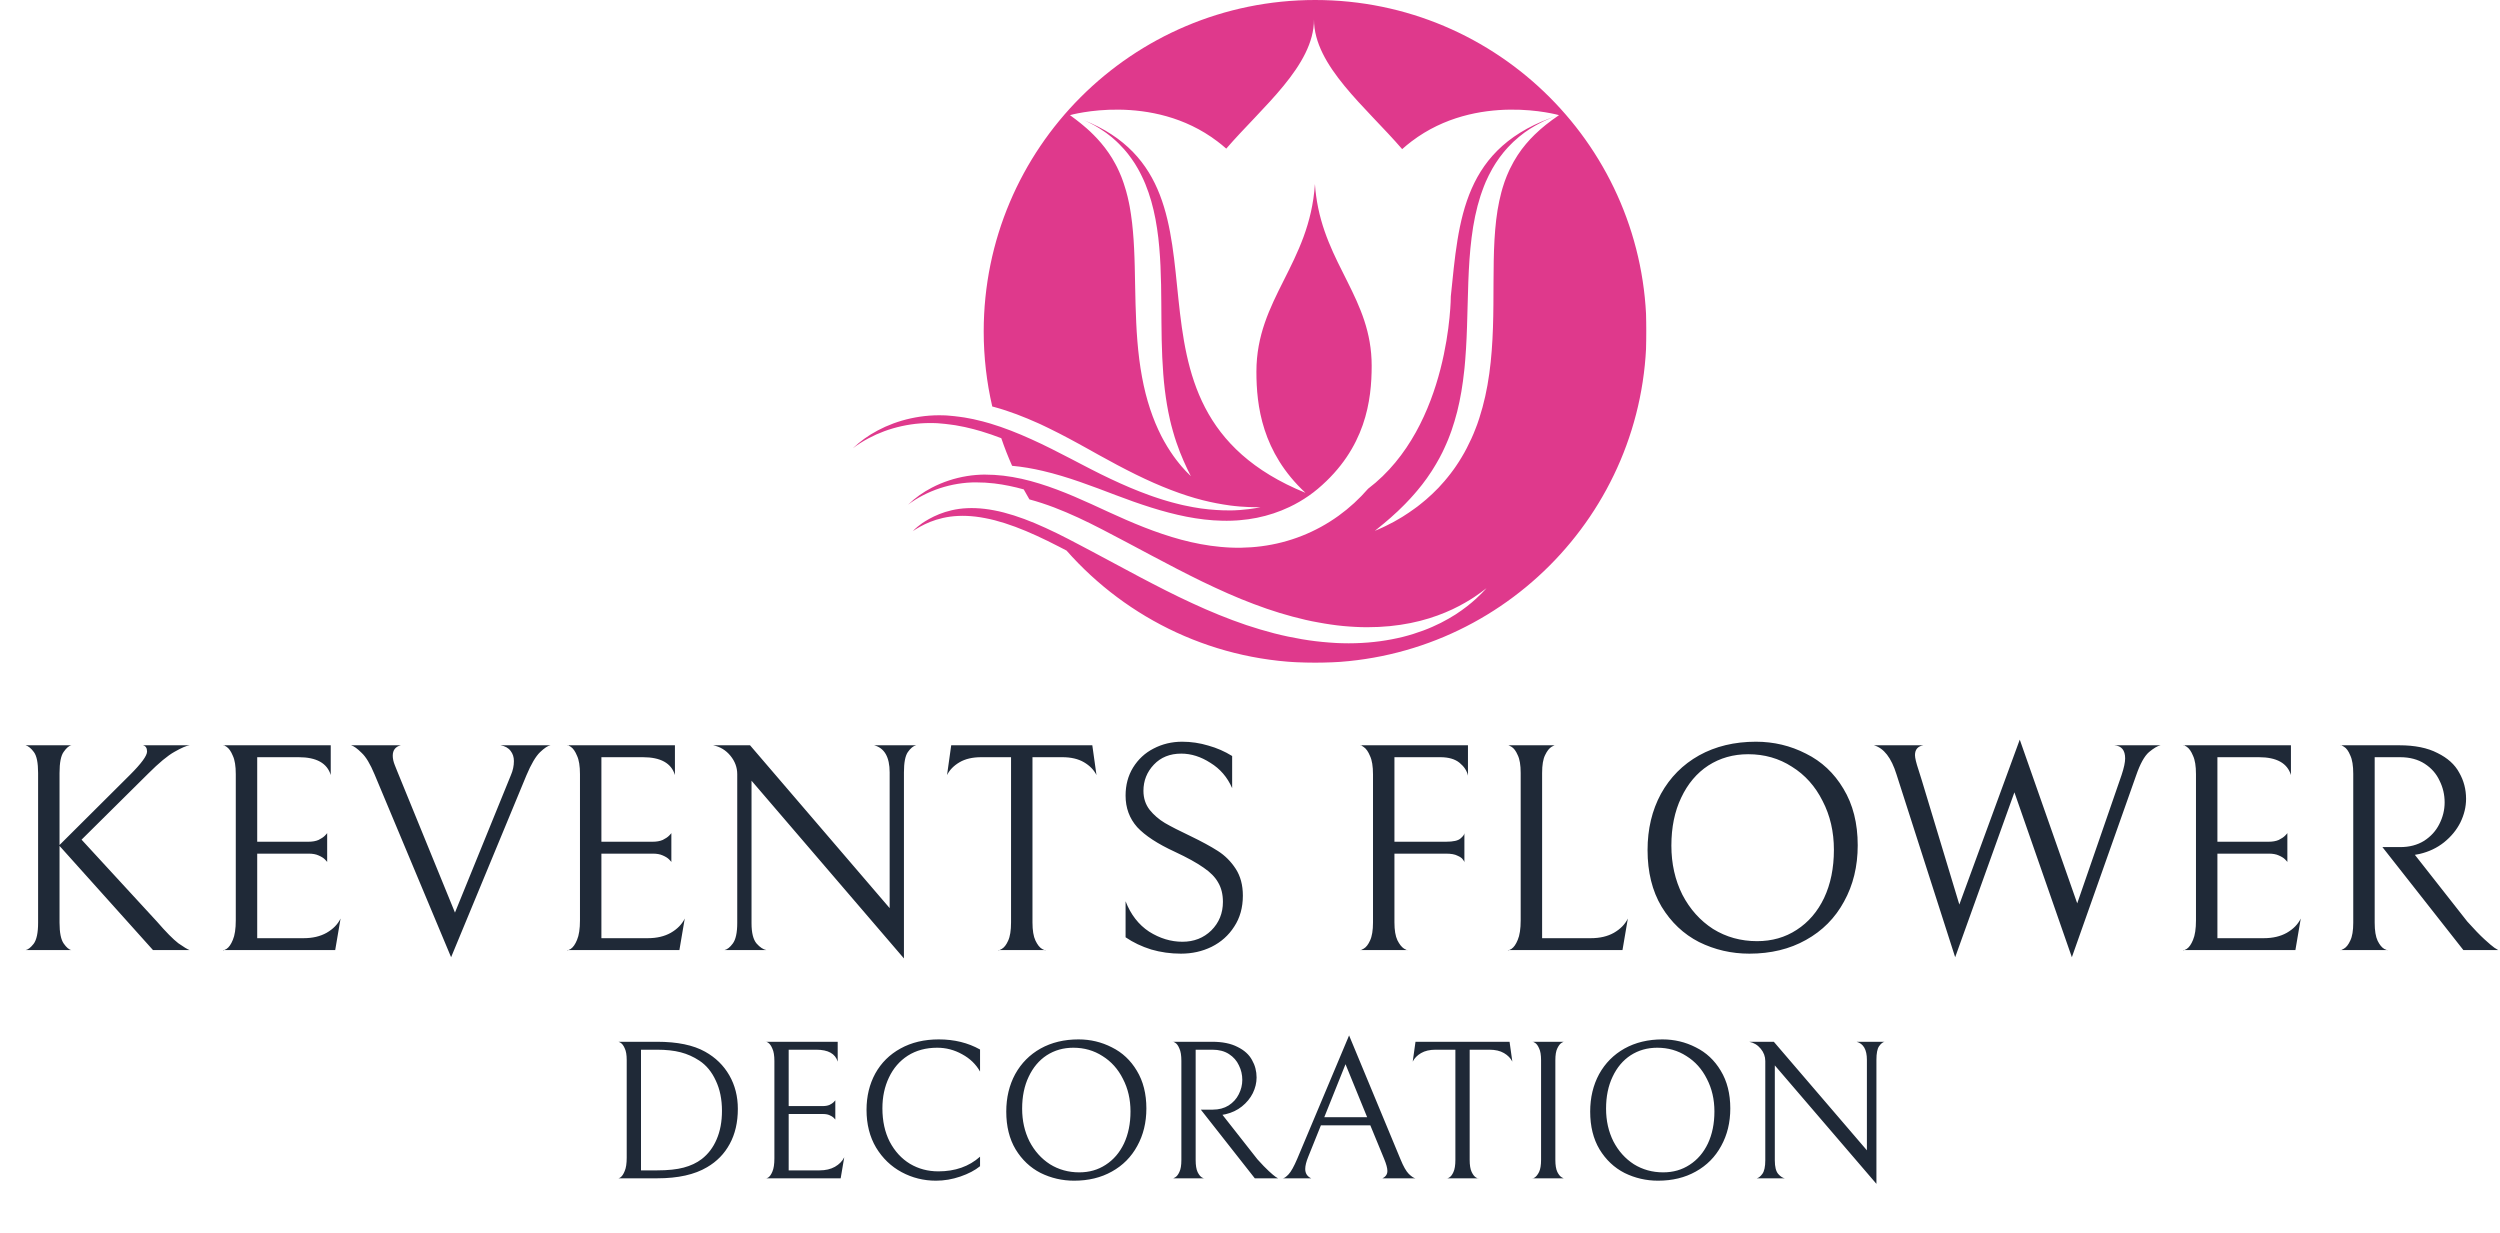 <svg xmlns="http://www.w3.org/2000/svg" width="5039" height="2486" viewBox="0 0 5039 2486" fill="none"><path d="M308.4 1915L120 1705V1859.8C120 1879.8 122.8 1893.8 128.4 1901.8C134 1909.8 139.2 1914.2 144 1915H51.6C56.4 1914.2 61.8 1910 67.8 1902.4C73.8 1894.4 76.8 1880.2 76.8 1859.8V1558C76.8 1537.6 74 1523.6 68.4 1516C62.8 1508.4 57.2 1503.8 51.6 1502.2H144C139.2 1503 134 1507.4 128.4 1515.4C122.8 1523 120 1537.2 120 1558V1703.2L262.2 1561.6C285 1538.8 296.4 1523.2 296.4 1514.8C296.4 1507.6 293.6 1503.4 288 1502.2H382.2C375.8 1503 365.6 1507.4 351.6 1515.4C338 1523 320.4 1537.6 298.8 1559.2L164.4 1692.4L316.2 1857.4C334.6 1878.6 349 1893.2 359.4 1901.2C370.2 1908.8 377.8 1913.4 382.2 1915H308.4ZM449.438 1915C449.438 1916.2 451.838 1915.4 456.638 1912.6C461.438 1909.4 465.638 1903.4 469.238 1894.6C473.238 1885.4 475.238 1872.2 475.238 1855V1560.4C475.238 1544 473.238 1531.6 469.238 1523.2C465.638 1514.4 461.438 1508.4 456.638 1505.2C451.838 1502 449.438 1501 449.438 1502.2H666.638V1562.2C659.438 1538.2 637.838 1526.2 601.838 1526.2H518.438V1696.6H621.638C629.638 1696.6 636.438 1695.4 642.038 1693C647.638 1690.2 651.838 1687.4 654.638 1684.6C657.438 1681.8 659.038 1680 659.438 1679.2V1737.4C659.038 1736.6 657.438 1734.8 654.638 1732C651.838 1729.2 647.638 1726.6 642.038 1724.2C636.838 1721.8 630.238 1720.6 622.238 1720.6H518.438V1891H612.038C630.038 1891 645.438 1887.4 658.238 1880.2C671.438 1872.6 680.838 1863 686.438 1851.4L675.638 1915H449.438ZM1035.83 1534C1035.83 1526 1033.63 1519.2 1029.23 1513.6C1024.83 1507.6 1018.03 1503.8 1008.83 1502.2H1109.63C1104.43 1503 1097.43 1507.6 1088.63 1516C1079.83 1524.4 1070.63 1540 1061.03 1562.8L909.23 1929.4L755.03 1561C746.23 1539.8 737.43 1525.2 728.63 1517.2C720.23 1508.8 713.23 1503.8 707.63 1502.2H807.83C797.03 1505 791.63 1512 791.63 1523.2C791.63 1529.2 793.03 1535.6 795.83 1542.4C798.63 1549.2 800.23 1553.2 800.63 1554.4L917.03 1839.4L1029.83 1562.2C1033.83 1553 1035.83 1543.6 1035.83 1534ZM1143.19 1915C1143.19 1916.2 1145.59 1915.4 1150.39 1912.6C1155.19 1909.4 1159.39 1903.4 1162.99 1894.6C1166.99 1885.4 1168.99 1872.2 1168.99 1855V1560.4C1168.99 1544 1166.99 1531.6 1162.99 1523.2C1159.39 1514.4 1155.19 1508.4 1150.39 1505.2C1145.59 1502 1143.19 1501 1143.19 1502.2H1360.39V1562.2C1353.19 1538.2 1331.59 1526.2 1295.59 1526.2H1212.19V1696.6H1315.39C1323.39 1696.6 1330.19 1695.4 1335.79 1693C1341.39 1690.2 1345.59 1687.4 1348.39 1684.6C1351.19 1681.8 1352.79 1680 1353.19 1679.2V1737.4C1352.79 1736.6 1351.19 1734.8 1348.39 1732C1345.59 1729.2 1341.39 1726.6 1335.79 1724.2C1330.59 1721.8 1323.99 1720.6 1315.99 1720.6H1212.19V1891H1305.79C1323.79 1891 1339.19 1887.4 1351.99 1880.2C1365.19 1872.6 1374.59 1863 1380.19 1851.4L1369.39 1915H1143.19ZM1846.58 1502.2C1840.98 1503.4 1835.38 1508 1829.78 1516C1824.58 1523.6 1821.98 1537.2 1821.98 1556.8V1931.8L1514.78 1573.6V1861C1514.78 1880.2 1518.18 1893.8 1524.98 1901.8C1531.78 1909.4 1538.38 1913.8 1544.78 1915H1460.18C1465.78 1913.8 1471.38 1909.4 1476.98 1901.8C1482.98 1893.8 1485.98 1880 1485.98 1860.4V1560.4C1485.98 1546.8 1481.38 1534.4 1472.18 1523.2C1462.98 1512 1451.38 1505 1437.38 1502.2H1511.78L1793.18 1830.4V1556.8C1793.18 1526 1782.78 1507.8 1761.98 1502.2H1846.58ZM1977.86 1526.2C1960.26 1526.2 1945.66 1529.6 1934.06 1536.4C1922.46 1543.2 1914.06 1551.8 1908.86 1562.2L1917.26 1502.2H2201.66L2210.06 1562.2C2204.86 1551.8 2196.46 1543.2 2184.86 1536.4C2173.26 1529.6 2158.66 1526.2 2141.06 1526.2H2081.06V1859.2C2081.06 1875.2 2083.06 1887.4 2087.06 1895.8C2091.06 1904.2 2095.46 1909.8 2100.26 1912.6C2105.06 1915.4 2107.46 1916.2 2107.46 1915H2012.06C2012.06 1916.2 2014.46 1915.4 2019.26 1912.6C2024.06 1909.8 2028.26 1904.4 2031.86 1896.4C2035.86 1888 2037.86 1875.6 2037.86 1859.2V1526.2H1977.86ZM2380.32 1922.2C2359.52 1922.2 2339.52 1919.4 2320.32 1913.8C2301.12 1907.8 2283.92 1899.6 2268.72 1889.2V1816.6C2279.12 1843.4 2294.92 1863.8 2316.12 1877.8C2337.72 1891.4 2360.12 1898.2 2383.32 1898.2C2406.52 1898.2 2425.92 1890.6 2441.52 1875.4C2457.12 1859.8 2464.92 1840.6 2464.92 1817.8C2464.92 1802.6 2461.72 1789.6 2455.32 1778.8C2449.32 1768 2439.52 1758 2425.92 1748.8C2412.32 1739.2 2393.12 1728.6 2368.32 1717C2333.52 1701 2308.12 1684.4 2292.12 1667.2C2276.52 1649.6 2268.72 1628.4 2268.72 1603.6C2268.72 1582.4 2273.72 1563.6 2283.72 1547.2C2294.12 1530.4 2307.92 1517.6 2325.12 1508.8C2342.72 1499.6 2361.92 1495 2382.72 1495C2400.72 1495 2418.32 1497.6 2435.52 1502.8C2452.72 1507.6 2468.72 1514.6 2483.52 1523.8V1588.6C2473.92 1566.6 2459.32 1549.6 2439.72 1537.6C2420.52 1525.2 2400.92 1519 2380.92 1519C2358.12 1519 2339.72 1526.4 2325.72 1541.2C2311.72 1556 2304.72 1573.6 2304.72 1594C2304.72 1608.8 2308.92 1621.6 2317.32 1632.4C2325.72 1642.8 2335.92 1651.6 2347.92 1658.8C2360.32 1666 2377.52 1674.8 2399.52 1685.2C2421.92 1696 2440.32 1706 2454.72 1715.2C2469.12 1724.4 2481.12 1736.4 2490.72 1751.2C2500.32 1766 2505.12 1784 2505.12 1805.2C2505.12 1829.2 2499.32 1850 2487.72 1867.6C2476.52 1885.2 2461.32 1898.8 2442.12 1908.4C2423.32 1917.6 2402.72 1922.2 2380.32 1922.2ZM2810.63 1526.2V1696.6H2914.43C2929.23 1696.6 2939.03 1694.4 2943.83 1690C2949.03 1685.6 2951.63 1682 2951.63 1679.2V1738C2951.63 1736.8 2950.63 1735 2948.63 1732.6C2947.03 1729.8 2943.43 1727.2 2937.83 1724.8C2932.63 1722 2924.83 1720.6 2914.43 1720.6H2810.63V1859.2C2810.63 1874.8 2812.63 1886.8 2816.63 1895.2C2820.63 1903.2 2825.03 1908.8 2829.83 1912C2834.63 1914.8 2837.03 1915.8 2837.03 1915H2741.63C2741.63 1915.8 2744.03 1914.8 2748.83 1912C2753.63 1909.2 2757.83 1903.8 2761.43 1895.8C2765.43 1887.4 2767.43 1875.2 2767.43 1859.2V1561C2767.43 1544.6 2765.43 1532.2 2761.43 1523.8C2757.83 1515 2753.63 1509 2748.83 1505.8C2744.03 1502.2 2741.63 1501 2741.63 1502.2H2958.83V1563.4C2956.83 1553.8 2951.23 1545.2 2942.03 1537.6C2932.83 1530 2919.83 1526.2 2903.03 1526.2H2810.63ZM3065.08 1558C3065.08 1542 3063.08 1530 3059.08 1522C3055.48 1513.6 3051.28 1508 3046.48 1505.2C3041.68 1502.4 3039.28 1501.4 3039.28 1502.2H3134.68C3134.68 1501.4 3132.28 1502.4 3127.48 1505.2C3122.68 1508 3118.28 1513.6 3114.28 1522C3110.28 1530 3108.28 1542 3108.28 1558V1891H3206.68C3224.68 1891 3240.08 1887.4 3252.88 1880.2C3266.08 1872.6 3275.48 1863 3281.08 1851.4L3270.28 1915H3039.28C3039.28 1916.2 3041.68 1915.4 3046.48 1912.6C3051.28 1909.4 3055.48 1903.4 3059.08 1894.6C3063.08 1885.4 3065.08 1872.2 3065.08 1855V1558ZM3320.82 1713.4C3320.82 1671 3329.82 1633.2 3347.82 1600C3366.22 1566.8 3391.82 1541 3424.62 1522.6C3457.82 1504.2 3496.02 1495 3539.22 1495C3575.22 1495 3608.82 1503 3640.02 1519C3671.62 1534.6 3696.82 1558.2 3715.62 1589.8C3734.82 1621.4 3744.42 1659.4 3744.42 1703.8C3744.42 1746.2 3735.22 1784 3716.82 1817.2C3698.82 1850.4 3673.22 1876.2 3640.02 1894.6C3607.22 1913 3569.22 1922.2 3526.02 1922.2C3490.02 1922.2 3456.22 1914.4 3424.62 1898.8C3393.42 1882.8 3368.22 1859 3349.02 1827.4C3330.22 1795.8 3320.82 1757.8 3320.82 1713.4ZM3696.42 1712.8C3696.42 1676.4 3688.82 1643.6 3673.62 1614.4C3658.82 1584.8 3638.22 1561.8 3611.82 1545.4C3585.82 1528.6 3556.42 1520.2 3523.62 1520.2C3493.62 1520.2 3466.82 1527.8 3443.22 1543C3420.02 1558.2 3401.82 1579.8 3388.62 1607.8C3375.42 1635.4 3368.82 1667.6 3368.82 1704.4C3368.82 1740.8 3376.22 1773.8 3391.02 1803.4C3406.22 1832.6 3426.82 1855.6 3452.82 1872.4C3479.22 1888.8 3508.82 1897 3541.62 1897C3571.62 1897 3598.22 1889.4 3621.42 1874.2C3645.02 1859 3663.42 1837.6 3676.62 1810C3689.82 1782 3696.42 1749.6 3696.42 1712.8ZM4276.24 1562.2C4281.04 1547.8 4283.44 1536.6 4283.44 1528.6C4283.44 1512.2 4276.24 1503.4 4261.84 1502.2H4354.84C4348.84 1503.4 4341.04 1508 4331.44 1516C4322.24 1524 4313.64 1539.6 4305.64 1562.8L4176.04 1929.4L4060.24 1597L3940.84 1929.4L3822.64 1561C3812.24 1527.4 3797.04 1507.8 3777.04 1502.2H3876.64C3865.44 1504.2 3859.84 1510.8 3859.84 1522C3859.84 1527.6 3862.24 1537.6 3867.04 1552L3873.64 1573L3949.24 1823.2L4071.04 1490.8L4186.84 1820.8L4276.24 1562.2ZM4400.41 1915C4400.41 1916.2 4402.81 1915.4 4407.61 1912.6C4412.41 1909.4 4416.61 1903.4 4420.21 1894.6C4424.21 1885.4 4426.21 1872.2 4426.21 1855V1560.4C4426.21 1544 4424.21 1531.6 4420.21 1523.2C4416.61 1514.4 4412.41 1508.4 4407.61 1505.2C4402.81 1502 4400.41 1501 4400.41 1502.2H4617.61V1562.2C4610.41 1538.2 4588.81 1526.2 4552.81 1526.2H4469.41V1696.6H4572.61C4580.61 1696.6 4587.41 1695.4 4593.01 1693C4598.61 1690.2 4602.81 1687.4 4605.61 1684.6C4608.41 1681.8 4610.01 1680 4610.41 1679.2V1737.4C4610.01 1736.6 4608.41 1734.8 4605.61 1732C4602.81 1729.2 4598.61 1726.6 4593.01 1724.2C4587.81 1721.8 4581.21 1720.6 4573.21 1720.6H4469.41V1891H4563.01C4581.01 1891 4596.41 1887.4 4609.21 1880.2C4622.41 1872.6 4631.81 1863 4637.41 1851.4L4626.61 1915H4400.41ZM4838.01 1707.4C4856.41 1707.4 4872.41 1703.2 4886.01 1694.8C4899.61 1686 4909.81 1674.8 4916.61 1661.2C4923.81 1647.2 4927.41 1632.6 4927.41 1617.4C4927.41 1601.8 4924.01 1587.2 4917.21 1573.6C4910.81 1559.6 4900.81 1548.2 4887.21 1539.4C4873.61 1530.6 4857.01 1526.2 4837.41 1526.2H4786.41V1859.8C4786.41 1875.8 4788.41 1888 4792.41 1896.4C4796.41 1904.4 4800.81 1909.8 4805.61 1912.6C4810.41 1915 4812.81 1915.8 4812.81 1915H4717.41C4717.41 1915.8 4719.81 1914.8 4724.61 1912C4729.41 1909.2 4733.61 1903.8 4737.21 1895.8C4741.21 1887.8 4743.21 1875.8 4743.21 1859.8V1559.8C4743.21 1543.4 4741.21 1531 4737.21 1522.6C4733.61 1513.8 4729.41 1508 4724.61 1505.2C4719.81 1502 4717.41 1501 4717.41 1502.2H4836.21C4867.41 1502.2 4893.01 1507.4 4913.01 1517.8C4933.41 1527.8 4948.01 1541 4956.81 1557.4C4966.01 1573.4 4970.61 1591 4970.61 1610.2C4970.61 1626.2 4966.81 1642 4959.21 1657.6C4951.61 1672.8 4940.61 1686.2 4926.21 1697.8C4912.21 1709 4895.81 1716.8 4877.01 1721.2L4867.41 1723L4973.01 1857.4C4987.01 1873 4998.61 1885 5007.81 1893.4C5017.01 1901.8 5023.61 1907.4 5027.61 1910.2C5032.01 1913 5034.61 1914.6 5035.41 1915H4965.21L4802.01 1707.4H4838.01Z" fill="#1F2937"></path><path d="M1425.2 2352.6C1400.13 2367.53 1366.67 2375 1324.8 2375H1246C1246 2375.8 1247.6 2375.13 1250.8 2373C1254 2370.6 1256.8 2366.33 1259.2 2360.2C1261.87 2354.07 1263.2 2345.13 1263.2 2333.4V2136.6C1263.2 2126.2 1261.87 2118.33 1259.2 2113C1256.8 2107.4 1254 2103.67 1250.8 2101.8C1247.6 2099.93 1246 2099.27 1246 2099.8H1324.4C1365.2 2099.8 1397.47 2106.47 1421.2 2119.8C1442.27 2131.53 1458.53 2147.4 1470 2167.4C1481.47 2187.4 1487.2 2209.93 1487.2 2235C1487.2 2262.2 1481.73 2285.8 1470.8 2305.8C1460.13 2325.53 1444.93 2341.13 1425.2 2352.6ZM1409.6 2137.8C1397.87 2130.07 1385.33 2124.47 1372 2121C1358.67 2117.53 1342.8 2115.8 1324.4 2115.8H1292V2359H1324.4C1346.27 2359 1364.13 2357.13 1378 2353.4C1392.13 2349.67 1404.27 2343.93 1414.4 2336.2C1427.47 2326.07 1437.47 2312.87 1444.4 2296.6C1451.6 2280.07 1455.2 2260.87 1455.2 2239C1455.2 2215.8 1451.07 2195.53 1442.8 2178.2C1434.8 2160.6 1423.73 2147.13 1409.6 2137.8ZM1543.66 2375C1543.66 2375.8 1545.26 2375.27 1548.46 2373.4C1551.66 2371.27 1554.46 2367.27 1556.86 2361.4C1559.52 2355.27 1560.86 2346.47 1560.86 2335V2138.6C1560.86 2127.67 1559.52 2119.4 1556.86 2113.8C1554.46 2107.93 1551.66 2103.93 1548.46 2101.8C1545.26 2099.67 1543.66 2099 1543.66 2099.8H1688.46V2139.8C1683.66 2123.8 1669.26 2115.8 1645.26 2115.8H1589.66V2229.4H1658.46C1663.79 2229.4 1668.32 2228.6 1672.06 2227C1675.79 2225.13 1678.59 2223.27 1680.46 2221.4C1682.32 2219.53 1683.39 2218.33 1683.66 2217.8V2256.6C1683.39 2256.07 1682.32 2254.87 1680.46 2253C1678.59 2251.13 1675.79 2249.4 1672.06 2247.8C1668.59 2246.2 1664.19 2245.4 1658.86 2245.4H1589.66V2359H1652.06C1664.06 2359 1674.32 2356.6 1682.86 2351.8C1691.66 2346.73 1697.92 2340.33 1701.66 2332.6L1694.46 2375H1543.66ZM1975.38 2350.6C1965.25 2358.87 1952.05 2365.8 1935.78 2371.4C1919.52 2377 1903.12 2379.8 1886.58 2379.8C1861.78 2379.8 1838.72 2374.07 1817.38 2362.6C1796.05 2351.13 1778.85 2334.6 1765.78 2313C1752.98 2291.4 1746.58 2266.07 1746.58 2237C1746.58 2209.8 1752.45 2185.4 1764.18 2163.8C1776.18 2142.2 1793.12 2125.4 1814.98 2113.4C1837.12 2101.13 1862.85 2095 1892.18 2095C1923.38 2095 1951.12 2101.8 1975.38 2115.4V2159.8C1967.12 2145.13 1955.12 2133.53 1939.38 2125C1923.65 2116.2 1906.85 2111.8 1888.98 2111.8C1866.32 2111.8 1846.58 2117.13 1829.78 2127.8C1813.25 2138.47 1800.58 2153.13 1791.78 2171.8C1782.98 2190.2 1778.58 2210.87 1778.58 2233.8C1778.58 2259.67 1783.52 2282.2 1793.38 2301.4C1803.52 2320.6 1817.12 2335.4 1834.18 2345.8C1851.25 2355.93 1870.32 2361 1891.38 2361C1925.25 2361 1953.25 2351.13 1975.38 2331.4V2350.6ZM2028.23 2240.6C2028.23 2212.33 2034.23 2187.13 2046.23 2165C2058.49 2142.87 2075.56 2125.67 2097.43 2113.4C2119.56 2101.13 2145.03 2095 2173.83 2095C2197.83 2095 2220.23 2100.33 2241.03 2111C2262.09 2121.4 2278.89 2137.13 2291.43 2158.2C2304.23 2179.27 2310.63 2204.6 2310.63 2234.2C2310.63 2262.47 2304.49 2287.67 2292.23 2309.8C2280.23 2331.93 2263.16 2349.13 2241.03 2361.4C2219.16 2373.67 2193.83 2379.8 2165.03 2379.8C2141.03 2379.8 2118.49 2374.6 2097.43 2364.2C2076.63 2353.53 2059.83 2337.67 2047.03 2316.6C2034.49 2295.53 2028.23 2270.2 2028.23 2240.6ZM2278.63 2240.2C2278.63 2215.93 2273.56 2194.07 2263.43 2174.6C2253.56 2154.87 2239.83 2139.53 2222.23 2128.6C2204.89 2117.4 2185.29 2111.8 2163.43 2111.8C2143.43 2111.8 2125.56 2116.87 2109.83 2127C2094.36 2137.13 2082.23 2151.53 2073.43 2170.2C2064.63 2188.6 2060.23 2210.07 2060.23 2234.6C2060.23 2258.87 2065.16 2280.87 2075.03 2300.6C2085.16 2320.07 2098.89 2335.4 2116.23 2346.6C2133.83 2357.53 2153.56 2363 2175.43 2363C2195.43 2363 2213.16 2357.93 2228.62 2347.8C2244.36 2337.67 2256.63 2323.4 2265.43 2305C2274.23 2286.33 2278.63 2264.73 2278.63 2240.2ZM2444.37 2236.6C2456.64 2236.6 2467.3 2233.8 2476.37 2228.2C2485.44 2222.33 2492.24 2214.87 2496.77 2205.8C2501.57 2196.47 2503.97 2186.73 2503.97 2176.6C2503.97 2166.2 2501.7 2156.47 2497.17 2147.4C2492.9 2138.07 2486.24 2130.47 2477.17 2124.6C2468.1 2118.73 2457.04 2115.8 2443.97 2115.8H2409.97V2338.2C2409.97 2348.87 2411.3 2357 2413.97 2362.6C2416.64 2367.93 2419.57 2371.53 2422.77 2373.4C2425.97 2375 2427.57 2375.53 2427.57 2375H2363.97C2363.97 2375.53 2365.57 2374.87 2368.77 2373C2371.97 2371.13 2374.77 2367.53 2377.17 2362.2C2379.84 2356.87 2381.17 2348.87 2381.17 2338.2V2138.2C2381.17 2127.27 2379.84 2119 2377.17 2113.4C2374.77 2107.53 2371.97 2103.67 2368.77 2101.8C2365.57 2099.67 2363.97 2099 2363.97 2099.8H2443.17C2463.97 2099.8 2481.04 2103.27 2494.37 2110.2C2507.97 2116.87 2517.7 2125.67 2523.57 2136.6C2529.7 2147.27 2532.77 2159 2532.77 2171.8C2532.77 2182.47 2530.24 2193 2525.17 2203.4C2520.1 2213.53 2512.77 2222.47 2503.17 2230.2C2493.84 2237.67 2482.9 2242.87 2470.37 2245.8L2463.97 2247L2534.37 2336.6C2543.7 2347 2551.44 2355 2557.57 2360.6C2563.7 2366.2 2568.1 2369.93 2570.77 2371.8C2573.7 2373.67 2575.44 2374.73 2575.97 2375H2529.17L2420.37 2236.6H2444.37ZM2662.42 2268.2L2636.82 2331.8C2632.82 2341.67 2630.82 2349.8 2630.82 2356.2C2630.82 2365 2634.82 2371.27 2642.82 2375H2585.62C2588.28 2375 2592.15 2372.33 2597.22 2367C2602.28 2361.67 2608.15 2351.13 2614.82 2335.4L2719.22 2087L2822.82 2336.6C2828.68 2351 2834.28 2360.87 2839.62 2366.2C2845.22 2371.53 2849.62 2374.47 2852.82 2375H2786.42C2793.08 2371.8 2796.42 2366.87 2796.42 2360.2C2796.42 2354.6 2794.28 2346.6 2790.02 2336.2L2762.02 2268.2H2662.42ZM2755.62 2251.8L2712.02 2145L2669.22 2251.8H2755.62ZM2893.47 2115.8C2881.73 2115.8 2872 2118.07 2864.27 2122.6C2856.53 2127.13 2850.93 2132.87 2847.47 2139.8L2853.07 2099.8H3042.67L3048.27 2139.8C3044.8 2132.87 3039.2 2127.13 3031.47 2122.6C3023.73 2118.07 3014 2115.8 3002.27 2115.8H2962.27V2337.8C2962.27 2348.47 2963.6 2356.6 2966.27 2362.2C2968.93 2367.8 2971.87 2371.53 2975.07 2373.4C2978.27 2375.27 2979.87 2375.8 2979.87 2375H2916.27C2916.27 2375.8 2917.87 2375.27 2921.07 2373.4C2924.27 2371.53 2927.07 2367.93 2929.47 2362.6C2932.13 2357 2933.47 2348.73 2933.47 2337.8V2115.8H2893.47ZM3088.57 2375C3088.57 2375.8 3090.17 2375.27 3093.37 2373.4C3096.57 2371.27 3099.5 2367.53 3102.17 2362.2C3104.84 2356.6 3106.17 2348.47 3106.17 2337.8V2137C3106.17 2126.33 3104.84 2118.33 3102.17 2113C3099.77 2107.4 3096.97 2103.67 3093.77 2101.8C3090.57 2099.93 3088.97 2099.27 3088.97 2099.8H3152.57C3152.57 2099.27 3150.97 2099.93 3147.77 2101.8C3144.57 2103.67 3141.64 2107.4 3138.97 2113C3136.3 2118.33 3134.97 2126.33 3134.97 2137V2337.8C3134.97 2348.47 3136.3 2356.6 3138.97 2362.2C3141.64 2367.53 3144.57 2371.13 3147.77 2373C3150.97 2374.87 3152.57 2375.53 3152.57 2375H3088.57ZM3205.18 2240.6C3205.18 2212.33 3211.18 2187.13 3223.18 2165C3235.44 2142.87 3252.51 2125.67 3274.38 2113.4C3296.51 2101.13 3321.98 2095 3350.78 2095C3374.78 2095 3397.18 2100.33 3417.98 2111C3439.04 2121.4 3455.84 2137.13 3468.38 2158.2C3481.18 2179.27 3487.58 2204.6 3487.58 2234.2C3487.58 2262.47 3481.44 2287.67 3469.18 2309.8C3457.18 2331.93 3440.11 2349.13 3417.98 2361.4C3396.11 2373.67 3370.78 2379.8 3341.98 2379.8C3317.98 2379.8 3295.44 2374.6 3274.38 2364.2C3253.58 2353.53 3236.78 2337.67 3223.98 2316.6C3211.44 2295.53 3205.18 2270.2 3205.18 2240.6ZM3455.58 2240.2C3455.58 2215.93 3450.51 2194.07 3440.38 2174.6C3430.51 2154.87 3416.78 2139.53 3399.18 2128.6C3381.84 2117.4 3362.24 2111.8 3340.38 2111.8C3320.38 2111.8 3302.51 2116.87 3286.78 2127C3271.31 2137.13 3259.18 2151.53 3250.38 2170.2C3241.58 2188.6 3237.18 2210.07 3237.18 2234.6C3237.18 2258.87 3242.11 2280.87 3251.98 2300.6C3262.11 2320.07 3275.84 2335.4 3293.18 2346.6C3310.78 2357.53 3330.51 2363 3352.38 2363C3372.38 2363 3390.11 2357.93 3405.58 2347.8C3421.31 2337.67 3433.58 2323.4 3442.38 2305C3451.18 2286.33 3455.58 2264.73 3455.58 2240.2ZM3798.52 2099.8C3794.79 2100.6 3791.06 2103.67 3787.32 2109C3783.86 2114.07 3782.12 2123.13 3782.12 2136.2V2386.2L3577.32 2147.4V2339C3577.32 2351.8 3579.59 2360.87 3584.12 2366.2C3588.66 2371.27 3593.06 2374.2 3597.32 2375H3540.92C3544.66 2374.2 3548.39 2371.27 3552.12 2366.2C3556.12 2360.87 3558.12 2351.67 3558.12 2338.6V2138.6C3558.12 2129.53 3555.06 2121.27 3548.92 2113.8C3542.79 2106.33 3535.06 2101.67 3525.72 2099.8H3575.32L3762.92 2318.6V2136.2C3762.92 2115.67 3755.99 2103.53 3742.12 2099.8H3798.52Z" fill="#1F2937"></path><mask id="mask0_764_59" style="mask-type:luminance" maskUnits="userSpaceOnUse" x="1719" y="0" width="1600" height="1336"><path d="M1719 0H3318.71V1335.96H1719V0Z" fill="white"></path></mask><g mask="url(#mask0_764_59)"><path d="M3128.42 241.875C3126.67 243.208 3124.79 244.667 3122.75 246.25C3120.71 247.792 3118.5 249.458 3116.17 251.25C3113.92 253.125 3111.54 255.125 3109 257.208C3107.75 258.292 3106.46 259.375 3105.13 260.458C3103.83 261.583 3102.54 262.833 3101.21 264.042C3098.58 266.5 3095.71 268.958 3092.96 271.708C3090.21 274.542 3087.38 277.458 3084.42 280.417C3081.67 283.542 3078.79 286.792 3075.83 290.125C3064.29 303.708 3053.13 320.333 3043.79 339.625C3043.21 340.833 3042.63 342.042 3042.04 343.25C3041.42 344.458 3040.96 345.75 3040.38 347C3039.29 349.5 3038.21 352 3037.08 354.583C3036.04 357.167 3035.08 359.792 3034.08 362.458C3033.58 363.792 3033.08 365.125 3032.58 366.458C3032.17 367.792 3031.71 369.167 3031.25 370.542C3027.54 381.458 3024.5 393.083 3021.92 405.167C3019.33 417.208 3017.33 429.875 3015.75 442.875C3014.17 455.875 3013.13 469.375 3012.29 483.125C3010.71 510.708 3010.46 539.625 3010.33 569.333C3010.21 599.042 3010.25 629.583 3009.21 660.458C3008.67 675.875 3007.92 691.375 3006.71 706.875C3005.58 722.375 3003.92 737.875 3001.79 753.208C2997.58 783.958 2990.96 814.208 2981.71 842.75C2980.5 846.292 2979.29 849.833 2978.13 853.375L2977.21 856L2976.21 858.583C2975.54 860.333 2974.88 862.042 2974.21 863.792C2972.83 867.208 2971.63 870.667 2970.13 874.042C2968.67 877.375 2967.21 880.708 2965.75 884.042C2959.63 897.167 2953.33 909.875 2946.08 921.667C2944.29 924.583 2942.54 927.542 2940.71 930.417C2938.83 933.25 2936.96 936.042 2935.13 938.833C2934.17 940.208 2933.25 941.583 2932.33 942.958C2931.42 944.333 2930.38 945.667 2929.42 947C2927.5 949.625 2925.54 952.25 2923.58 954.833C2921.71 957.458 2919.58 959.875 2917.63 962.333C2915.58 964.792 2913.58 967.208 2911.63 969.583C2907.54 974.292 2903.42 978.792 2899.42 983.167C2895.21 987.375 2891.04 991.458 2887 995.458C2882.88 999.333 2878.75 1003 2874.71 1006.58C2872.75 1008.42 2870.63 1010.04 2868.58 1011.67C2866.54 1013.33 2864.54 1014.96 2862.58 1016.54C2860.58 1018.13 2858.71 1019.75 2856.71 1021.17C2854.71 1022.63 2852.75 1024.04 2850.79 1025.46C2843.17 1031.13 2835.67 1035.96 2828.75 1040.38C2827.92 1040.92 2827.04 1041.5 2826.21 1042C2825.33 1042.5 2824.5 1043 2823.63 1043.5C2821.96 1044.5 2820.29 1045.46 2818.67 1046.42C2815.46 1048.33 2812.33 1050.08 2809.42 1051.75C2803.42 1054.92 2798.04 1057.67 2793.38 1060C2788.71 1062.42 2784.54 1064.08 2781.29 1065.58C2778 1067.08 2775.46 1068.13 2773.75 1068.88C2772.04 1069.63 2771.17 1070 2771.17 1070C2771.17 1070 2774.13 1067.58 2779.71 1063C2781.08 1061.88 2782.63 1060.63 2784.33 1059.21C2786.08 1057.83 2787.96 1056.38 2789.88 1054.67C2793.79 1051.25 2798.33 1047.42 2803.38 1043.13C2805.79 1040.88 2808.38 1038.5 2811.08 1036.08C2812.42 1034.83 2813.79 1033.58 2815.21 1032.33C2815.92 1031.71 2816.63 1031.04 2817.38 1030.38C2818.08 1029.71 2818.75 1029.04 2819.46 1028.33C2822.29 1025.54 2825.21 1022.67 2828.29 1019.71C2831.42 1016.79 2834.33 1013.5 2837.5 1010.21C2840.63 1006.92 2843.92 1003.58 2847 999.917C2848.63 998.125 2850.21 996.292 2851.83 994.458C2853.46 992.583 2855.17 990.792 2856.71 988.75C2859.88 984.833 2863.13 980.833 2866.46 976.75C2869.58 972.5 2872.79 968.167 2876.08 963.792C2879.08 959.167 2882.38 954.667 2885.5 949.917C2887 947.5 2888.5 945.083 2890.04 942.625C2891.54 940.167 2893.17 937.75 2894.54 935.167C2896 932.625 2897.46 930.042 2898.92 927.458C2899.67 926.167 2900.46 924.917 2901.13 923.583C2901.83 922.25 2902.54 920.917 2903.21 919.583C2904.58 916.875 2906 914.208 2907.42 911.458C2908.75 908.75 2910 905.917 2911.33 903.125C2914 897.542 2916.38 891.708 2918.88 885.875C2920.17 883 2921.17 879.958 2922.33 876.958C2923.42 873.958 2924.67 870.958 2925.67 867.875C2929.88 855.583 2933.75 842.875 2937.08 829.75C2943.67 803.5 2948.29 775.708 2951.29 747L2951.88 741.625L2952.38 736.167C2952.71 732.542 2953.08 728.958 2953.33 725.292C2953.88 718 2954.46 710.708 2954.88 703.292C2955.75 688.583 2956.46 673.708 2956.92 658.708C2957.96 628.75 2958.42 598.458 2959.54 568.292C2960.67 538.125 2962.46 508.083 2966.17 478.875C2969.79 449.667 2975.54 421.208 2984.04 394.917C2985.04 391.625 2986.25 388.375 2987.42 385.167C2988.58 381.958 2989.63 378.75 2990.96 375.625C2992.25 372.5 2993.5 369.417 2994.75 366.333C2996.08 363.292 2997.54 360.292 2998.96 357.333C2999.63 355.875 3000.33 354.417 3001.04 352.958C3001.79 351.5 3002.58 350.083 3003.33 348.667C3004.83 345.792 3006.29 342.958 3007.83 340.208C3009.5 337.5 3011.08 334.833 3012.67 332.167C3013.5 330.833 3014.21 329.5 3015.13 328.208C3016 326.958 3016.83 325.708 3017.71 324.458C3019.46 321.958 3021.13 319.458 3022.83 317.042C3024.67 314.708 3026.46 312.375 3028.25 310.083C3029.13 308.917 3030 307.792 3030.88 306.667C3031.79 305.583 3032.75 304.5 3033.67 303.417C3035.5 301.292 3037.38 299.208 3039.21 297.167C3041 295.083 3043 293.25 3044.88 291.333C3046.75 289.417 3048.63 287.583 3050.46 285.75C3054.29 282.292 3058 278.875 3061.75 275.792C3076.67 263.375 3091.13 254.833 3103.21 248.542C3106.21 247 3109.08 245.542 3111.79 244.167C3114.58 242.917 3117.17 241.792 3119.63 240.75C3122.04 239.708 3124.25 238.708 3126.29 237.833C3128.38 237.042 3130.25 236.375 3131.96 235.75C3138.71 233.333 3142.33 232.083 3142.33 232.083C3142.33 232.083 3139.21 234.292 3133.33 238.458C3131.88 239.458 3130.21 240.583 3128.42 241.875ZM2650.75 0C2281.83 0 1982.75 299.083 1982.75 667.958C1982.75 720.042 1988.75 770.708 2000 819.333C2001.58 819.75 2003.17 820.125 2004.75 820.583C2034.71 828.708 2063.92 840.208 2092.33 852.917L2097.67 855.333L2102.92 857.833L2113.42 862.875C2120.38 866.25 2127.29 869.75 2134.17 873.208C2147.92 880.208 2161.38 887.5 2174.67 894.75C2181.33 898.417 2187.92 902 2194.42 905.667C2200.92 909.292 2207.38 912.917 2213.79 916.5C2226.63 923.625 2239.38 930.5 2251.88 937.208C2276.96 950.5 2301.42 962.667 2325.04 973.083C2348.67 983.5 2371.42 992.25 2392.79 999.125C2398.17 1000.75 2403.42 1002.5 2408.58 1003.96C2413.75 1005.38 2418.83 1006.75 2423.75 1008.08C2433.71 1010.5 2443.21 1012.79 2452.08 1014.38C2460.92 1016.29 2469.63 1017.29 2477.54 1018.58C2478.04 1018.67 2478.54 1018.71 2479.04 1018.79L2479.42 1018.88H2479.58C2479.75 1018.92 2479.58 1018.88 2479.67 1018.92L2480.38 1019C2481.33 1019.13 2482.29 1019.21 2483.25 1019.33C2485.13 1019.54 2487 1019.75 2488.79 1019.96C2492.42 1020.33 2495.88 1020.67 2499.17 1020.96C2512.33 1021.96 2522.79 1022.29 2529.92 1022.33C2537.04 1022.33 2540.88 1022.29 2540.88 1022.29C2540.88 1022.29 2539.92 1022.5 2538.13 1022.83C2536.29 1023.21 2533.58 1023.75 2530.08 1024.33C2523 1025.46 2512.58 1027.08 2499.17 1028C2495.79 1028.21 2492.25 1028.46 2488.54 1028.58C2486.67 1028.63 2484.79 1028.67 2482.83 1028.75C2481.83 1028.75 2480.88 1028.79 2479.88 1028.79H2478.29C2477.79 1028.79 2477.29 1028.79 2476.79 1028.75C2468.71 1028.63 2460.17 1028.67 2450.63 1027.88C2441.08 1027.42 2431.21 1026.08 2420.67 1024.83C2415.46 1023.96 2410.08 1023.08 2404.58 1022.21C2399.13 1021.25 2393.58 1020 2387.88 1018.88C2386.46 1018.58 2385 1018.25 2383.58 1017.96C2382.13 1017.63 2380.71 1017.25 2379.25 1016.92C2376.38 1016.21 2373.46 1015.46 2370.54 1014.75C2364.63 1013.38 2358.75 1011.54 2352.71 1009.88C2346.63 1008.25 2340.63 1006.17 2334.46 1004.21C2328.25 1002.29 2322.08 1000 2315.79 997.792C2290.71 988.75 2264.83 977.75 2238.67 965.333C2232.13 962.208 2225.54 959.083 2218.96 955.833C2212.42 952.5 2205.75 949.25 2199.17 945.833C2192.58 942.417 2185.96 939 2179.33 935.583C2172.71 932.125 2166.08 928.667 2159.46 925.208C2132.83 911.417 2105.96 897.542 2078.63 885.292C2051.33 872.917 2023.67 861.958 1995.92 853.625C1992.46 852.667 1988.96 851.708 1985.5 850.708L1980.29 849.25C1978.58 848.833 1976.83 848.458 1975.08 848.042C1971.63 847.208 1968.17 846.375 1964.71 845.542L1962.13 844.917L1959.5 844.417C1957.75 844.083 1956.04 843.75 1954.33 843.417C1950.88 842.792 1947.42 842.083 1943.96 841.5C1940.5 841 1937.08 840.542 1933.63 840.042C1926.79 838.958 1919.92 838.5 1913.13 837.833C1911.54 837.708 1909.92 837.583 1908.29 837.417C1906.54 837.333 1904.79 837.25 1903 837.208C1899.38 837 1896.25 837.042 1893.04 837C1886.58 837 1879.92 837.292 1873.46 837.75C1860.46 838.667 1847.79 840.667 1835.63 843.292C1811.21 848.667 1788.79 857.125 1769.33 867.5C1749.83 877.792 1733.29 889.958 1720.13 902.542C1719.75 902.875 1719.37 903.25 1719 903.583C1728.54 896.292 1739.25 889.375 1751.08 883.167C1770.54 872.792 1792.96 864.333 1817.33 858.958C1829.54 856.292 1842.21 854.333 1855.21 853.375C1861.67 852.958 1868.33 852.667 1874.79 852.667C1878 852.667 1881.08 852.625 1884.75 852.833C1886.5 852.917 1888.29 853 1890.04 853.083C1891.67 853.208 1893.25 853.375 1894.88 853.5C1901.67 854.125 1908.5 854.625 1915.38 855.708C1918.79 856.167 1922.25 856.667 1925.71 857.125C1929.17 857.75 1932.58 858.458 1936.04 859.083C1937.79 859.417 1939.5 859.75 1941.25 860.083L1943.83 860.583L1946.42 861.167C1949.88 862 1953.33 862.833 1956.83 863.667C1958.54 864.083 1960.29 864.458 1962.04 864.917L1967.25 866.375C1970.71 867.333 1974.17 868.292 1977.67 869.292C1991.21 873.333 2004.75 878.042 2018.21 883.208C2024.67 902.167 2031.92 920.75 2040 938.875C2060.88 940.792 2081.58 944.375 2101.92 949.167C2127.33 955.125 2152.25 962.792 2176.67 971.25C2201.13 979.708 2225.17 988.917 2248.92 997.958C2272.63 1006.96 2296.25 1015.46 2320.04 1022.92C2343.83 1030.42 2367.75 1036.79 2391.67 1041.5C2415.63 1046.17 2439.63 1049.08 2463.42 1049.58C2466.38 1049.63 2469.38 1049.71 2472.29 1049.67L2476.75 1049.63C2478.25 1049.63 2479.63 1049.54 2481.04 1049.54L2485.33 1049.38L2490.13 1049.13L2492.5 1049.04L2493.08 1049C2492.54 1049 2493.08 1049 2493.04 1049L2493.33 1048.96L2494.42 1048.88L2498.79 1048.54C2510.5 1047.58 2522.04 1045.96 2533.46 1043.67C2556.21 1039.08 2578.21 1031.79 2598.88 1021.96C2612.5 1015.5 2625.58 1007.92 2637.88 999.333C2644.21 994.917 2650.38 990.208 2656.25 985.25C2753 903.542 2764.75 806.333 2764.75 737.167C2764.75 601.917 2671.29 534.083 2652.67 394C2651.67 386.542 2650.92 378.875 2650.38 371C2639.63 532.417 2532.42 602.125 2532.42 749.125C2532.42 817.208 2543.46 911.667 2631.29 993.333C2203.83 819.083 2525.33 378.792 2183.83 241.875C2185.67 242.708 2187.54 243.583 2189.54 244.458C2199.83 249.083 2212 255.667 2225.17 264.792C2226.83 265.917 2228.54 267 2230.21 268.292C2231.83 269.542 2233.5 270.833 2235.17 272.125C2236.88 273.458 2238.63 274.75 2240.29 276.167C2241.96 277.625 2243.67 279.083 2245.38 280.542C2252.29 286.458 2258.96 293.417 2265.75 300.833C2267.38 302.75 2269.04 304.708 2270.67 306.667C2271.46 307.667 2272.29 308.667 2273.13 309.667C2273.96 310.708 2274.71 311.75 2275.5 312.792C2277.04 314.917 2278.67 317.042 2280.25 319.208C2281.79 321.375 2283.29 323.625 2284.83 325.875C2285.58 327.042 2286.33 328.167 2287.13 329.292C2287.88 330.458 2288.54 331.667 2289.29 332.833C2290.71 335.208 2292.13 337.625 2293.58 340.042C2296.25 345 2299.08 350 2301.5 355.25C2306.63 365.625 2311.08 376.667 2315 388.083C2319 399.5 2322.29 411.333 2325.13 423.417C2326.58 429.458 2327.79 435.542 2329 441.708C2330.08 447.875 2331.25 454.083 2332.13 460.292C2333.08 466.542 2333.83 472.833 2334.67 479.125C2335.33 485.417 2336.04 491.75 2336.58 498.083C2337.71 510.75 2338.54 523.458 2339.08 536.167C2339.67 548.875 2340 561.583 2340.29 574.208C2340.75 599.458 2340.79 624.5 2341 648.917C2341.21 673.375 2341.58 697.208 2342.63 720.125C2343.67 743.042 2345.33 765.042 2347.83 785.75C2350.38 806.458 2353.63 825.917 2357.71 843.708C2357.92 844.833 2358.17 845.917 2358.42 847.042C2358.67 848.125 2358.96 849.208 2359.21 850.292C2359.75 852.458 2360.29 854.625 2360.79 856.75C2361.79 861 2363.13 865.083 2364.17 869.125C2366.38 877.167 2368.79 884.75 2371.21 891.833C2376.08 906 2380.92 918.292 2385.38 928.292C2387.5 933.333 2389.63 937.708 2391.42 941.583C2392.33 943.542 2393.17 945.333 2393.96 947C2394.79 948.583 2395.5 950.083 2396.17 951.417C2398.83 956.75 2400.25 959.583 2400.25 959.583C2400.25 959.583 2399.67 959.042 2398.54 957.958C2397.46 956.875 2395.79 955.292 2393.71 953.167C2392.67 952.083 2391.46 950.917 2390.17 949.625C2388.96 948.25 2387.58 946.75 2386.13 945.125C2384.67 943.5 2383.13 941.75 2381.46 939.917C2379.79 938.042 2378.17 935.917 2376.38 933.75C2369.21 925.083 2361.21 913.917 2352.92 900.458C2350.88 897.083 2348.71 893.625 2346.75 889.917C2345.75 888.042 2344.71 886.167 2343.67 884.292C2342.63 882.375 2341.58 880.458 2340.58 878.458C2336.54 870.542 2332.63 862 2328.83 853C2321.33 834.917 2314.54 814.75 2309.04 793.042C2303.58 771.333 2299.38 748.125 2296.29 724.167C2293.29 700.167 2291.29 675.375 2290.17 650.375C2288.96 625.375 2288.46 600.167 2287.96 575.208C2287.79 562.708 2287.5 550.333 2287.21 538.042C2287 531.875 2286.83 525.792 2286.67 519.667C2286.42 513.625 2286.17 507.583 2285.92 501.542C2285.33 489.542 2284.63 477.75 2283.54 466.167C2282.54 454.583 2281.25 443.208 2279.58 432.208C2279.21 429.417 2278.79 426.708 2278.29 424C2277.83 421.292 2277.42 418.542 2276.92 415.875C2276.38 413.208 2275.83 410.542 2275.33 407.917C2274.83 405.25 2274.17 402.708 2273.58 400.083C2273.29 398.792 2273 397.5 2272.71 396.208C2272.38 394.958 2272.04 393.667 2271.71 392.417C2271.04 389.875 2270.46 387.333 2269.75 384.875C2268.29 379.917 2266.88 375 2265.21 370.25C2263.71 365.458 2261.83 360.917 2260.17 356.292C2259.21 354.042 2258.29 351.833 2257.33 349.625C2256.88 348.542 2256.42 347.417 2255.92 346.333C2255.42 345.25 2254.92 344.167 2254.42 343.083C2250.63 334.417 2245.96 326.542 2241.54 318.875C2232.29 303.792 2222.04 290.875 2212.04 280C2207.13 274.458 2202 269.75 2197.38 265.167C2194.96 263 2192.67 260.875 2190.46 258.875C2188.25 256.833 2186 255.083 2183.96 253.333C2181.83 251.583 2179.92 249.833 2178 248.375C2176.08 246.875 2174.29 245.458 2172.63 244.167C2170.96 242.833 2169.38 241.625 2167.96 240.5C2166.5 239.417 2165.13 238.417 2163.92 237.542C2161.54 235.792 2159.71 234.375 2158.46 233.458C2157.25 232.542 2156.58 232.083 2156.58 232.083C2156.58 232.083 2321.71 184.958 2453.58 284.833C2459.67 289.417 2465.71 294.333 2471.63 299.583C2544.29 215.458 2648.46 132.333 2648.46 39.292C2648.46 132.667 2753.46 216.125 2826.21 300.583C2832.46 294.958 2838.88 289.708 2845.33 284.833C2977.25 184.958 3142.33 232.083 3142.33 232.083C2947.46 294.875 2940.29 443.042 2924.25 597.333C2924.25 598.458 2923.88 858.708 2757.58 985.042C2739.88 1005.46 2719.88 1023.83 2698.04 1039.58C2675.08 1056.17 2650.08 1069.83 2623.88 1080.13C2597.71 1090.46 2570.33 1097.42 2542.75 1101C2529 1102.79 2515.13 1103.79 2501.33 1104H2494.88L2493.92 1104.04L2493.33 1104H2490.92L2486.17 1103.88L2480.88 1103.71C2479.13 1103.63 2477.33 1103.58 2475.63 1103.46L2470.5 1103.13C2467.08 1102.96 2463.71 1102.63 2460.29 1102.33C2433.17 1099.88 2406.63 1094.67 2380.92 1087.83C2355.21 1080.88 2330.25 1072.33 2305.96 1062.79C2281.67 1053.25 2258 1042.83 2234.63 1032.08C2211.42 1021.33 2188.5 1010.71 2165.33 1000.83C2142.17 991 2118.79 982 2095 974.667C2071.25 967.292 2047 961.708 2022.46 958.792C2010.17 957.375 1997.79 956.625 1985.42 956.625H1982.83C1982.71 956.625 1982.79 956.625 1982.63 956.625H1982.04L1980.83 956.667L1978.46 956.708L1976.21 956.792C1973.21 956.917 1970.08 957.125 1967.04 957.375C1960.92 957.833 1954.79 958.625 1948.71 959.625C1924.33 963.625 1900.42 971.375 1878.33 982.875C1860.83 991.958 1844.46 1003.42 1830.25 1017.25C1839.67 1010.17 1849.67 1003.92 1860.04 998.542C1882.17 987.042 1906.08 979.25 1930.46 975.25C1936.54 974.292 1942.67 973.5 1948.79 973C1951.83 972.75 1954.96 972.542 1957.92 972.458L1960.17 972.375L1962.58 972.333L1963.75 972.292H1964.38C1964.54 972.25 1964.46 972.292 1964.58 972.292H1967.17C1979.54 972.25 1991.92 973 2004.17 974.417C2024.17 976.833 2043.92 981 2063.42 986.417C2067.08 993.208 2070.96 999.917 2074.88 1006.58C2091.33 1011 2108.04 1016.5 2124.83 1022.83C2140.92 1029 2157.13 1035.92 2173.33 1043.38C2181.42 1047.17 2189.54 1051.04 2197.67 1055.04C2205.71 1059.13 2213.79 1063.21 2221.96 1067.33C2238.29 1075.75 2254.67 1084.42 2271.25 1093.21C2287.75 1102 2304.46 1110.88 2321.29 1119.83C2338.04 1128.79 2354.96 1137.71 2372 1146.46C2389.04 1155.13 2406.04 1163.96 2423.29 1172.25C2457.71 1188.79 2492.38 1204.54 2527.29 1217.54C2544.71 1224.13 2562.13 1230.21 2579.54 1235.5C2596.96 1240.75 2614.29 1245.46 2631.46 1249.38C2635.79 1250.29 2640.08 1251.25 2644.33 1252.17C2648.63 1252.96 2652.92 1253.79 2657.17 1254.58C2661.42 1255.46 2665.67 1256.13 2669.92 1256.83C2674.13 1257.5 2678.33 1258.25 2682.54 1258.79C2686.71 1259.33 2690.83 1259.92 2694.92 1260.46C2697.08 1260.71 2699.25 1260.96 2701.38 1261.17C2703.54 1261.42 2705.67 1261.67 2707.63 1261.83C2711.67 1262.21 2715.71 1262.58 2719.79 1262.83C2723.88 1263.17 2727.92 1263.38 2731.96 1263.58C2748.04 1264.5 2763.79 1264.38 2778.96 1263.67C2794.13 1262.96 2808.79 1261.5 2822.75 1259.38C2836.71 1257.33 2850 1254.58 2862.54 1251.38C2875.04 1248.17 2886.79 1244.54 2897.63 1240.54C2908.5 1236.54 2918.54 1232.38 2927.63 1228.08C2936.71 1223.75 2944.96 1219.46 2952.25 1215.25C2966.83 1206.96 2977.79 1199.33 2985.08 1193.92C2988.79 1191.29 2991.5 1189.08 2993.38 1187.67C2995.25 1186.25 2996.21 1185.5 2996.21 1185.5C2996.21 1185.5 2995.42 1186.38 2993.79 1188.13C2992.17 1189.83 2989.92 1192.5 2986.63 1195.71C2980.21 1202.21 2970.5 1211.58 2956.88 1222.17C2950.04 1227.42 2942.33 1233.04 2933.54 1238.71C2924.71 1244.25 2914.92 1250 2904.13 1255.46C2893.29 1260.88 2881.5 1266.17 2868.71 1270.92C2855.92 1275.67 2842.21 1280.04 2827.63 1283.71C2813.08 1287.29 2797.71 1290.25 2781.63 1292.46C2765.58 1294.63 2748.83 1296 2731.63 1296.46C2722.96 1296.71 2714.33 1296.75 2705.29 1296.46C2703 1296.42 2700.83 1296.33 2698.71 1296.25C2696.58 1296.13 2694.42 1296.04 2692.25 1295.96C2687.75 1295.67 2683.21 1295.33 2678.63 1295.04C2660.67 1293.67 2642.29 1291.54 2623.83 1288.33C2605.33 1285.17 2586.67 1281.33 2568.04 1276.5C2549.38 1271.71 2530.75 1266.08 2512.17 1259.92C2475.08 1247.38 2438.42 1232.29 2402.71 1215.71C2366.92 1199.29 2332.08 1181.29 2298.17 1163.46C2281.17 1154.58 2264.5 1145.5 2248.04 1136.67C2231.58 1127.88 2215.38 1119.21 2199.42 1110.67C2191.42 1106.46 2183.5 1102.25 2175.67 1098.13C2167.88 1093.96 2160.17 1089.96 2152.54 1086.04C2137.29 1078.17 2122.33 1070.79 2107.63 1064.13C2078.33 1050.63 2050 1039.96 2023.33 1033.04C2016.67 1031.29 2010.08 1029.83 2003.67 1028.63C1997.21 1027.38 1990.88 1026.38 1984.71 1025.67C1972.38 1024.25 1960.54 1023.75 1949.5 1024.29C1927.33 1025.21 1908.21 1030.25 1893 1036.33C1877.79 1042.46 1866.46 1049.42 1858.92 1054.42C1855.17 1056.96 1844.67 1064.96 1839.83 1070.63C1840.12 1070.42 1840.38 1070.25 1840.67 1070.04C1848.21 1065.04 1859.54 1058.13 1874.75 1051.96C1889.96 1045.92 1909.08 1040.88 1931.21 1039.92C1942.29 1039.38 1954.08 1039.88 1966.46 1041.29C1972.63 1042.04 1978.96 1043.04 1985.38 1044.29C1991.83 1045.5 1998.42 1046.96 2005.08 1048.67C2031.75 1055.63 2060.04 1066.29 2089.38 1079.79C2104.08 1086.46 2119.04 1093.83 2134.25 1101.71C2139.38 1104.29 2144.5 1106.96 2149.63 1109.67C2272.04 1248.42 2451.17 1335.96 2650.75 1335.96C3019.67 1335.96 3318.71 1036.88 3318.71 667.958C3318.71 299.083 3019.67 0 2650.75 0Z" fill="#DF398C"></path></g></svg>